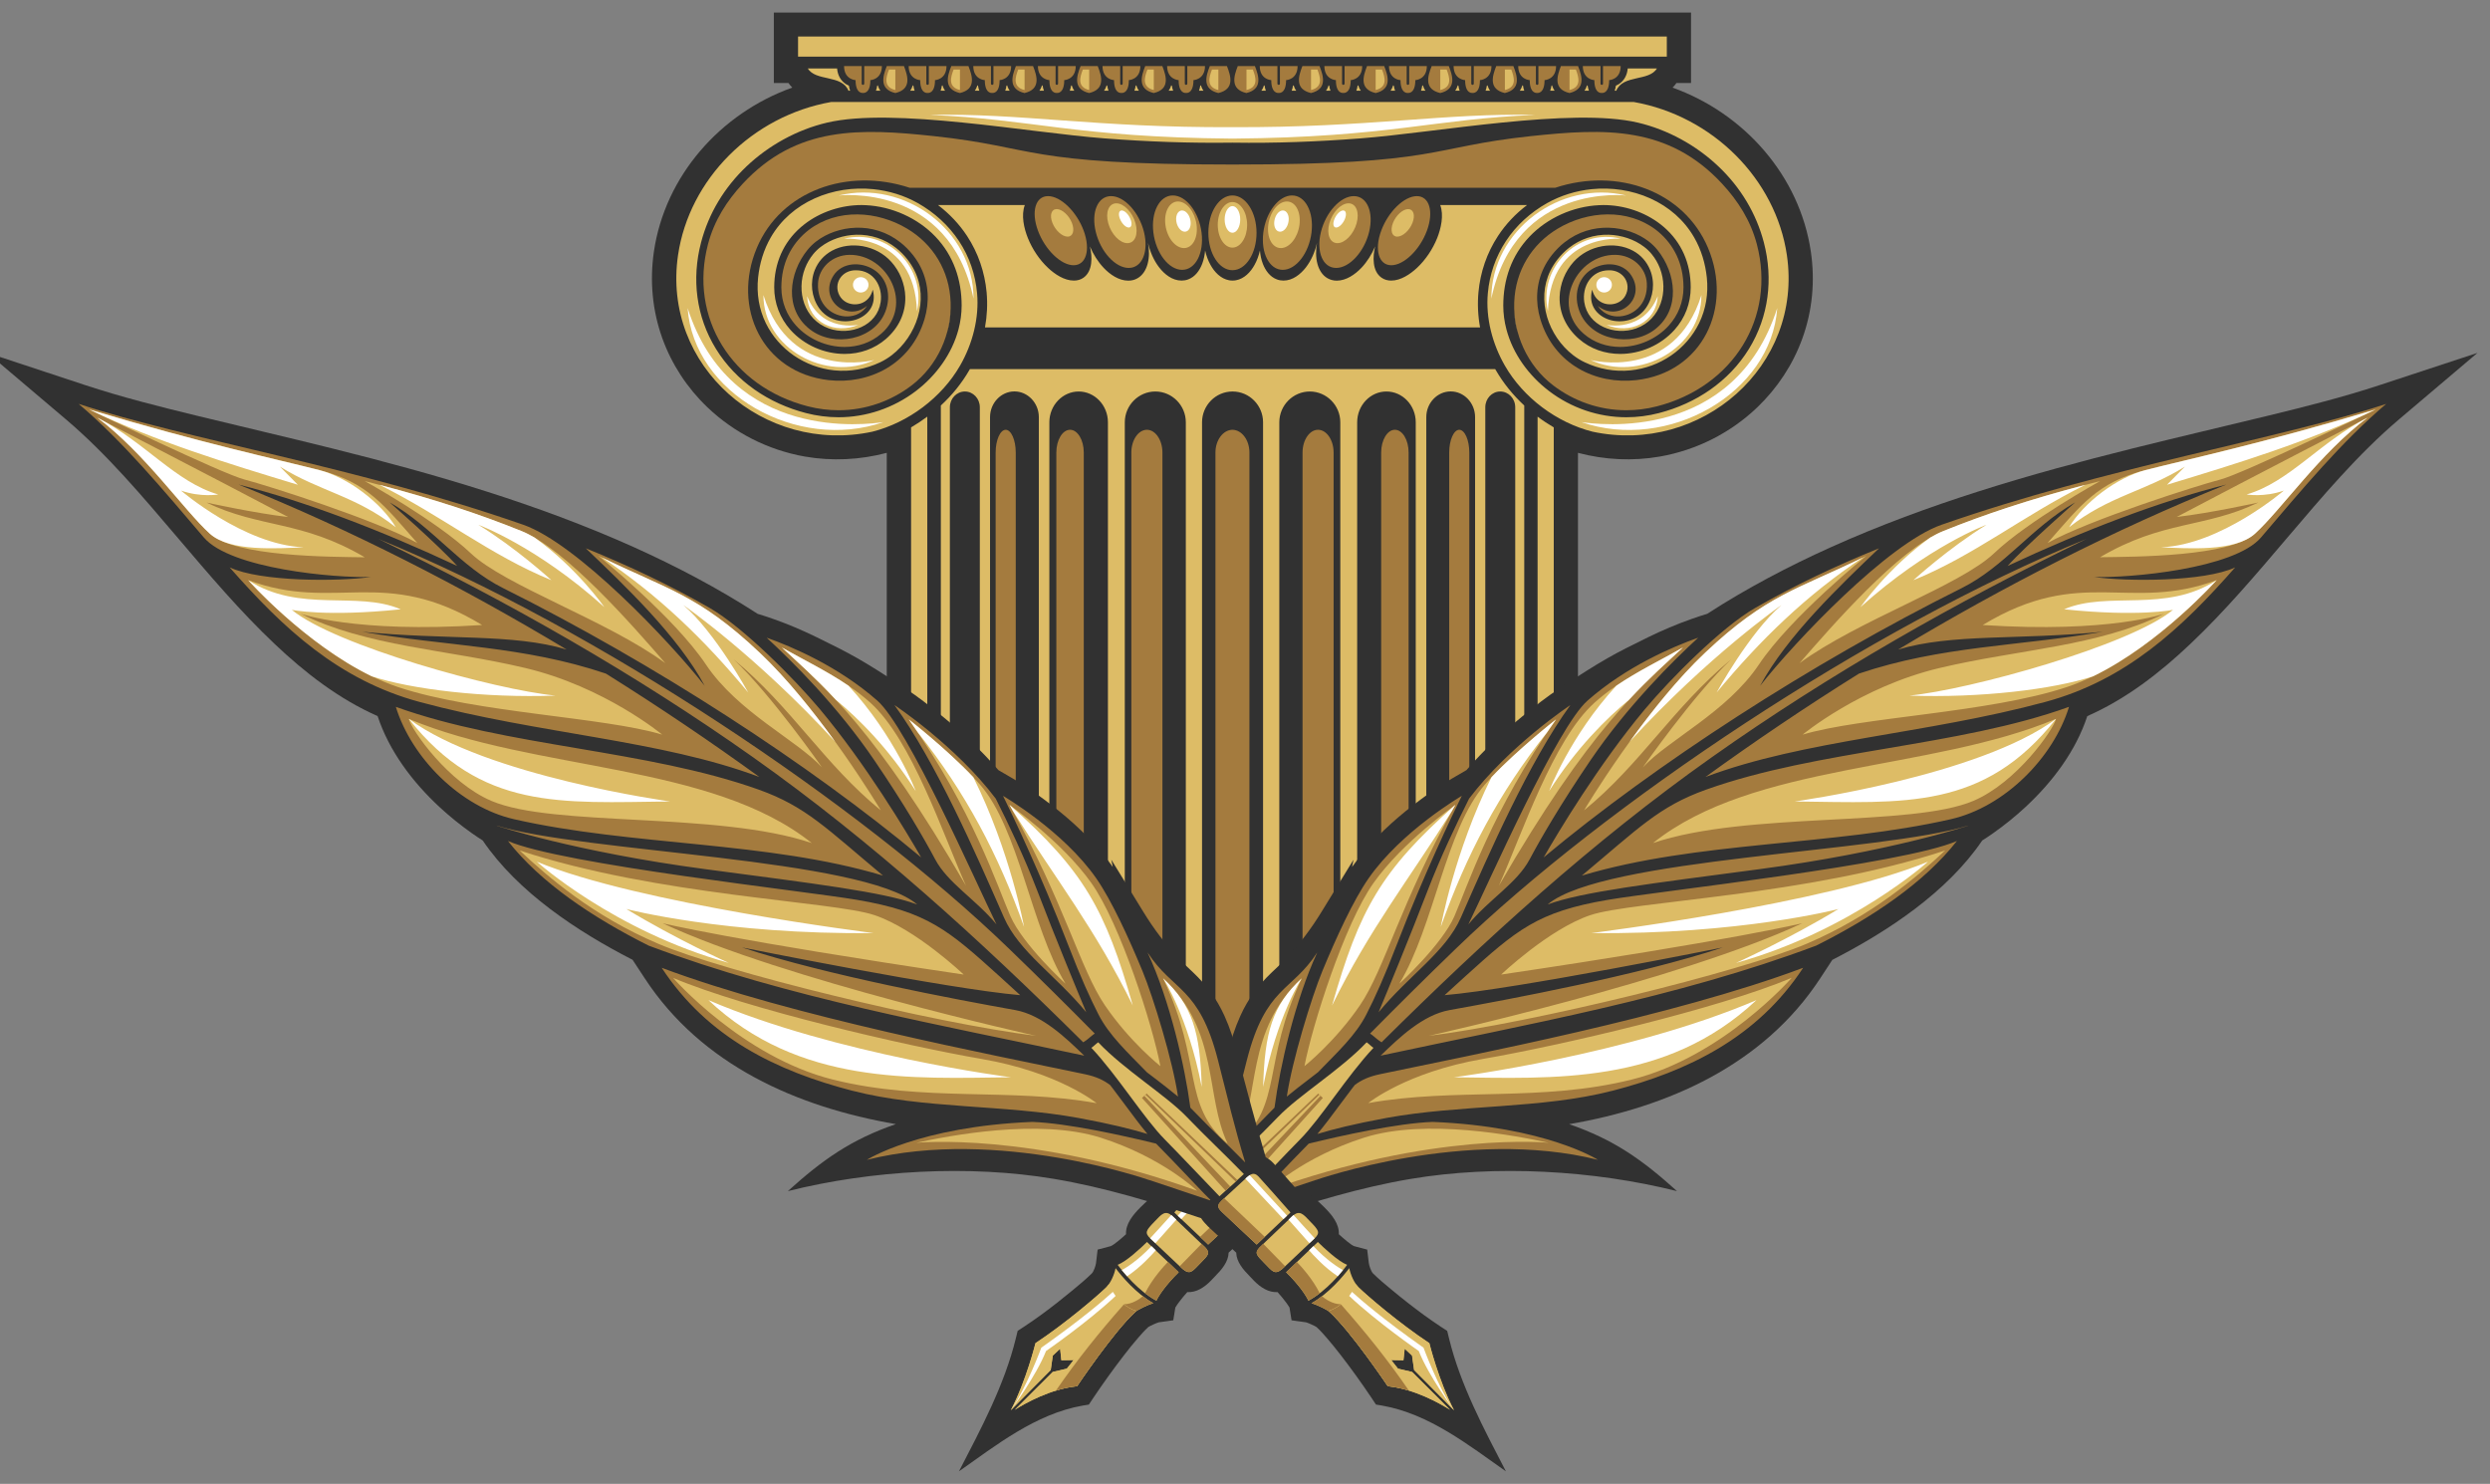 <svg width="99" height="59" viewBox="0 0 99 59" fill="none" xmlns="http://www.w3.org/2000/svg">
<rect x="0" y="0" width="99" height="59" fill="#808080" stroke="none"/>
<g clip-path="url(#clip0_2025_2018)">
<path fill-rule="evenodd" clip-rule="evenodd" d="M31.502 3.484C31.445 3.426 31.393 3.365 31.346 3.299H30.767V0.5H67.234V3.299H66.655C66.608 3.365 66.556 3.428 66.499 3.484C69.355 4.506 71.555 6.997 71.998 10.008C72.169 11.169 72.062 12.344 71.662 13.452C71.288 14.49 70.669 15.427 69.87 16.194C68.808 17.211 67.457 17.895 65.999 18.152C64.915 18.342 63.798 18.286 62.739 18.005V39.766C58.584 42.681 53.708 44.923 48.998 46.785C44.291 44.925 39.415 42.681 35.257 39.766V18.005C34.197 18.286 33.081 18.342 31.997 18.152C30.542 17.895 29.188 17.208 28.126 16.194C27.324 15.427 26.708 14.49 26.334 13.452C25.936 12.344 25.829 11.169 25.998 10.008C26.438 6.997 28.639 4.506 31.497 3.484H31.502Z" fill="#313131"/>
<path fill-rule="evenodd" clip-rule="evenodd" d="M49 1.453H66.271V2.252H31.73V1.453H49ZM49 15.566C48.334 15.568 47.792 16.118 47.792 16.79V46.301C47.577 46.213 47.362 46.125 47.147 46.035V16.79C47.147 16.116 46.6 15.566 45.934 15.566C45.268 15.566 44.721 16.116 44.721 16.79V44.991C44.498 44.891 44.273 44.788 44.05 44.688V16.79C44.05 16.116 43.526 15.566 42.887 15.566C42.248 15.566 41.721 16.116 41.721 16.79V43.571C41.58 43.5 41.442 43.429 41.303 43.358V16.585C41.303 16.023 40.865 15.563 40.333 15.563C39.801 15.563 39.363 16.023 39.363 16.585V42.32C39.227 42.244 39.09 42.168 38.957 42.09V16.192C38.957 15.847 38.69 15.566 38.363 15.566C38.036 15.566 37.766 15.847 37.766 16.192V41.393C37.648 41.32 37.526 41.247 37.407 41.173V16.123C37.85 15.715 38.236 15.243 38.541 14.713C38.548 14.701 38.556 14.688 38.563 14.676H59.447C59.455 14.688 59.462 14.701 59.47 14.713C59.776 15.243 60.16 15.713 60.603 16.123V41.176C60.484 41.249 60.365 41.322 60.244 41.396V16.192C60.244 15.847 59.977 15.566 59.648 15.566C59.319 15.566 59.054 15.847 59.054 16.192V42.092C58.918 42.168 58.784 42.246 58.648 42.322V16.585C58.648 16.023 58.21 15.563 57.678 15.563C57.145 15.563 56.708 16.023 56.708 16.585V43.356C56.569 43.427 56.428 43.498 56.289 43.569V16.79C56.289 16.116 55.764 15.566 55.123 15.566C54.482 15.566 53.96 16.116 53.96 16.79V44.688C53.737 44.791 53.512 44.891 53.289 44.991V16.79C53.289 16.116 52.742 15.566 52.077 15.566C51.411 15.566 50.864 16.116 50.864 16.79V46.037C50.649 46.128 50.433 46.216 50.218 46.304V16.79C50.218 16.118 49.676 15.568 49.01 15.566H49ZM32.116 2.719C32.43 3.247 33.475 2.956 33.737 3.611L33.752 3.607H33.801C33.777 3.543 33.762 3.475 33.752 3.406C33.712 3.389 33.673 3.369 33.638 3.347C33.413 3.203 33.304 2.976 33.282 2.722H32.118L32.116 2.719ZM33.051 4.054C29.903 4.609 27.401 7.124 26.958 10.145C26.309 14.569 30.383 18.086 34.685 17.164C36.115 16.803 37.44 15.808 38.17 14.539C38.665 13.681 38.937 12.645 38.848 11.655C38.781 10.915 38.541 10.208 38.13 9.587C37.714 8.957 37.15 8.448 36.489 8.074C35.947 7.769 35.343 7.586 34.724 7.522C33.932 7.441 33.116 7.561 32.388 7.889C31.655 8.219 31.047 8.744 30.646 9.438C30.361 9.932 30.2 10.477 30.141 11.039C30.076 11.665 30.173 12.286 30.45 12.853C30.703 13.368 31.089 13.809 31.564 14.136C32.039 14.461 32.591 14.666 33.168 14.725C33.799 14.789 34.423 14.676 34.994 14.405C35.158 14.327 35.314 14.231 35.457 14.121C35.947 13.742 36.316 13.195 36.492 12.606C36.675 11.992 36.648 11.345 36.363 10.765C36.284 10.604 36.187 10.453 36.076 10.311C35.945 10.145 35.796 9.993 35.63 9.861C35.18 9.502 34.623 9.319 34.044 9.333C33.544 9.348 33.027 9.512 32.631 9.817C32.522 9.9 32.42 9.998 32.334 10.103C32.195 10.274 32.084 10.465 32.005 10.67C31.655 11.575 31.967 12.706 32.952 13.058C33.806 13.361 34.876 12.955 35.014 12.012C35.106 11.399 34.744 10.746 34.034 10.746C33.47 10.734 33.121 11.274 33.378 11.751C33.438 11.861 33.524 11.946 33.626 12.005C33.997 12.217 34.566 12.088 34.7 11.516C35.034 12.74 33.247 13.249 32.554 12.232C32.408 12.017 32.321 11.768 32.292 11.511C32.264 11.249 32.297 10.981 32.395 10.736C32.529 10.406 32.759 10.145 33.074 9.971C33.445 9.768 33.89 9.717 34.304 9.79C34.737 9.868 35.143 10.081 35.437 10.411C35.606 10.599 35.742 10.819 35.836 11.051C35.932 11.291 35.987 11.545 35.994 11.802C36.011 12.459 35.722 13.041 35.227 13.474C34.769 13.872 34.19 14.072 33.584 14.072C33.18 14.072 32.777 13.984 32.41 13.823C32.039 13.659 31.7 13.42 31.43 13.119C31.005 12.643 30.782 12.054 30.782 11.421C30.782 11.359 30.782 11.298 30.787 11.237C30.834 10.308 31.237 9.497 31.98 8.92C32.616 8.424 33.445 8.153 34.254 8.153C34.311 8.153 34.368 8.153 34.425 8.158C35.455 8.209 36.482 8.666 37.19 9.407C37.91 10.162 38.234 11.12 38.234 12.149C38.234 12.467 38.19 12.784 38.11 13.092C37.85 14.072 37.217 14.938 36.41 15.551C35.529 16.218 34.452 16.59 33.341 16.59C32.903 16.59 32.47 16.534 32.047 16.424C30.567 16.042 29.267 15.17 28.465 13.87C27.676 12.589 27.493 11.086 27.874 9.639C28.178 8.478 28.804 7.449 29.678 6.618C30.562 5.779 31.69 5.156 32.886 4.875C35.517 4.257 40.882 5.271 43.922 5.503C45.612 5.633 47.305 5.696 49 5.672H49.003C50.698 5.699 52.391 5.633 54.081 5.503C57.121 5.271 62.487 4.257 65.118 4.875C66.313 5.156 67.442 5.779 68.325 6.618C69.199 7.446 69.825 8.478 70.129 9.639C70.508 11.086 70.325 12.586 69.538 13.87C68.736 15.17 67.437 16.042 65.957 16.424C65.533 16.534 65.1 16.59 64.662 16.59C63.551 16.59 62.474 16.221 61.593 15.551C60.786 14.938 60.15 14.072 59.893 13.092C59.811 12.784 59.769 12.467 59.769 12.149C59.769 11.12 60.093 10.162 60.813 9.407C61.521 8.664 62.548 8.206 63.578 8.158C63.635 8.155 63.692 8.153 63.749 8.153C64.558 8.153 65.387 8.424 66.023 8.92C66.763 9.497 67.169 10.308 67.216 11.237C67.219 11.298 67.221 11.359 67.221 11.421C67.221 12.056 66.999 12.645 66.573 13.119C66.303 13.42 65.966 13.659 65.593 13.823C65.224 13.984 64.82 14.072 64.42 14.072C63.813 14.072 63.234 13.874 62.776 13.474C62.281 13.043 61.992 12.459 62.009 11.802C62.016 11.545 62.071 11.289 62.167 11.051C62.261 10.817 62.398 10.599 62.566 10.411C62.858 10.084 63.264 9.868 63.699 9.79C64.115 9.717 64.558 9.768 64.929 9.971C65.244 10.142 65.474 10.406 65.608 10.736C65.707 10.981 65.741 11.249 65.712 11.511C65.684 11.768 65.595 12.019 65.449 12.232C64.756 13.249 62.967 12.74 63.303 11.516C63.437 12.088 64.006 12.217 64.377 12.005C64.479 11.946 64.568 11.861 64.625 11.751C64.88 11.271 64.533 10.734 63.969 10.746C63.259 10.746 62.897 11.399 62.989 12.012C63.13 12.955 64.197 13.361 65.051 13.058C66.036 12.709 66.345 11.575 65.999 10.67C65.919 10.465 65.811 10.274 65.669 10.103C65.583 9.996 65.481 9.9 65.372 9.817C64.976 9.512 64.459 9.348 63.959 9.333C63.38 9.319 62.826 9.502 62.373 9.861C62.207 9.993 62.058 10.145 61.927 10.311C61.816 10.453 61.719 10.604 61.64 10.765C61.358 11.345 61.331 11.992 61.511 12.606C61.687 13.195 62.053 13.742 62.546 14.121C62.69 14.231 62.843 14.329 63.009 14.405C63.578 14.676 64.204 14.789 64.835 14.725C65.41 14.666 65.964 14.461 66.439 14.136C66.914 13.811 67.3 13.368 67.553 12.853C67.83 12.286 67.927 11.665 67.862 11.039C67.803 10.477 67.642 9.932 67.357 9.438C66.956 8.744 66.348 8.219 65.615 7.889C64.89 7.561 64.071 7.441 63.279 7.522C62.66 7.586 62.056 7.771 61.514 8.074C60.853 8.446 60.286 8.957 59.873 9.587C59.462 10.211 59.222 10.917 59.155 11.655C59.064 12.645 59.338 13.681 59.833 14.539C60.563 15.808 61.888 16.803 63.318 17.164C67.62 18.086 71.694 14.569 71.045 10.145C70.602 7.126 68.1 4.611 64.952 4.054H33.051ZM36.224 16.993C36.447 16.861 36.662 16.72 36.868 16.566V40.839C36.653 40.702 36.437 40.562 36.224 40.42V16.993ZM61.776 40.423C61.563 40.565 61.348 40.704 61.133 40.841V16.566C61.338 16.72 61.553 16.861 61.776 16.993V40.423ZM49 11.156C49.047 11.156 49.092 11.152 49.139 11.144C49.473 11.083 49.723 10.817 49.879 10.533C49.978 10.357 50.047 10.162 50.094 9.961C50.109 10.14 50.144 10.318 50.208 10.484C50.31 10.751 50.49 11.008 50.77 11.11C50.854 11.142 50.941 11.156 51.03 11.156C51.394 11.156 51.703 10.91 51.916 10.638C52.136 10.355 52.285 10.008 52.364 9.653C52.314 9.93 52.307 10.233 52.384 10.506C52.448 10.731 52.572 10.944 52.782 11.064C52.894 11.127 53.02 11.159 53.148 11.159C53.525 11.159 53.876 10.912 54.126 10.651C54.356 10.409 54.542 10.11 54.673 9.798C54.577 10.208 54.554 10.78 54.93 11.042C55.044 11.122 55.175 11.156 55.314 11.156C55.693 11.156 56.071 10.9 56.336 10.653C56.683 10.328 56.965 9.903 57.141 9.465C57.289 9.094 57.415 8.556 57.262 8.153H60.715C60.262 8.495 59.87 8.908 59.559 9.382C59.116 10.057 58.856 10.822 58.782 11.621C58.739 12.085 58.762 12.559 58.846 13.019H39.162C39.246 12.559 39.269 12.085 39.227 11.621C39.152 10.819 38.892 10.057 38.449 9.382C38.138 8.908 37.744 8.495 37.294 8.153H40.746C40.59 8.556 40.717 9.094 40.867 9.465C41.043 9.903 41.325 10.328 41.672 10.653C41.937 10.902 42.315 11.156 42.694 11.156C42.833 11.156 42.966 11.122 43.078 11.042C43.451 10.778 43.432 10.206 43.335 9.798C43.466 10.11 43.652 10.406 43.882 10.651C44.13 10.912 44.481 11.159 44.86 11.159C44.988 11.159 45.115 11.13 45.226 11.064C45.436 10.944 45.56 10.731 45.624 10.506C45.701 10.233 45.694 9.932 45.644 9.653C45.723 10.005 45.872 10.355 46.092 10.638C46.303 10.91 46.614 11.156 46.978 11.156C47.067 11.156 47.154 11.142 47.238 11.11C47.518 11.008 47.699 10.751 47.8 10.484C47.862 10.318 47.899 10.142 47.914 9.961C47.961 10.162 48.03 10.357 48.129 10.533C48.285 10.817 48.535 11.083 48.869 11.144C48.914 11.152 48.961 11.156 49.008 11.156H49ZM37.65 13.224C37.724 12.955 37.771 12.679 37.789 12.401C37.779 12.682 37.732 12.958 37.65 13.224ZM47.671 3.607C47.696 3.543 47.711 3.475 47.721 3.406C47.731 3.401 47.74 3.399 47.748 3.394C47.753 3.413 47.76 3.433 47.768 3.453C47.788 3.509 47.815 3.56 47.849 3.607H47.671ZM46.463 3.607C46.498 3.56 46.525 3.509 46.545 3.453C46.553 3.433 46.557 3.413 46.565 3.394C46.575 3.399 46.582 3.401 46.592 3.406C46.602 3.475 46.619 3.543 46.644 3.607H46.466H46.463ZM45.102 3.607C45.127 3.543 45.142 3.475 45.154 3.406C45.164 3.401 45.174 3.399 45.181 3.394C45.186 3.413 45.194 3.433 45.201 3.453C45.221 3.509 45.248 3.56 45.283 3.607H45.105H45.102ZM43.894 3.607C43.929 3.56 43.956 3.509 43.976 3.453C43.983 3.433 43.988 3.413 43.996 3.394C44.006 3.399 44.013 3.401 44.023 3.406C44.033 3.475 44.05 3.543 44.073 3.607H43.894ZM42.533 3.607C42.558 3.543 42.573 3.475 42.585 3.406C42.595 3.401 42.605 3.399 42.612 3.394C42.617 3.413 42.625 3.433 42.632 3.453C42.652 3.509 42.679 3.56 42.714 3.607H42.536H42.533ZM41.325 3.607C41.36 3.56 41.387 3.509 41.407 3.453C41.414 3.433 41.419 3.413 41.427 3.394C41.437 3.399 41.444 3.401 41.454 3.406C41.464 3.475 41.481 3.543 41.506 3.607H41.328H41.325ZM40.016 3.406C40.016 3.406 40.036 3.399 40.043 3.394C40.048 3.413 40.056 3.433 40.063 3.453C40.083 3.509 40.11 3.56 40.145 3.607H39.967C39.991 3.543 40.006 3.475 40.016 3.406ZM38.756 3.607C38.791 3.56 38.818 3.509 38.838 3.453C38.845 3.433 38.85 3.413 38.858 3.394C38.868 3.399 38.875 3.401 38.885 3.406C38.895 3.475 38.912 3.543 38.937 3.607H38.759H38.756ZM37.447 3.406C37.447 3.406 37.467 3.399 37.474 3.394C37.479 3.413 37.487 3.433 37.494 3.453C37.514 3.509 37.541 3.56 37.576 3.607H37.398C37.422 3.543 37.437 3.475 37.447 3.406ZM36.316 3.406C36.326 3.475 36.343 3.543 36.365 3.607H36.187C36.222 3.56 36.249 3.509 36.269 3.453C36.276 3.433 36.281 3.413 36.289 3.394C36.299 3.399 36.306 3.401 36.316 3.406ZM34.826 3.607C34.851 3.543 34.866 3.475 34.876 3.406C34.885 3.401 34.895 3.399 34.903 3.394C34.908 3.413 34.915 3.433 34.922 3.453C34.942 3.509 34.969 3.56 35.004 3.607H34.826ZM65.88 2.719C65.566 3.247 64.521 2.956 64.259 3.611L64.246 3.607H64.197C64.222 3.543 64.236 3.475 64.246 3.406C64.286 3.389 64.326 3.369 64.36 3.347C64.585 3.203 64.694 2.976 64.717 2.722H65.88V2.719ZM60.348 13.224C60.264 12.96 60.219 12.682 60.21 12.401C60.227 12.677 60.274 12.953 60.348 13.224ZM50.329 3.607C50.305 3.543 50.29 3.475 50.28 3.406C50.27 3.401 50.26 3.399 50.253 3.394C50.248 3.413 50.24 3.433 50.233 3.453C50.213 3.509 50.186 3.56 50.151 3.607H50.329ZM51.537 3.607C51.502 3.56 51.475 3.509 51.456 3.453C51.448 3.433 51.443 3.413 51.436 3.394C51.426 3.399 51.418 3.401 51.408 3.406C51.399 3.475 51.381 3.543 51.356 3.607H51.535H51.537ZM52.898 3.607C52.874 3.543 52.859 3.475 52.849 3.406C52.839 3.401 52.829 3.399 52.822 3.394C52.817 3.413 52.809 3.433 52.802 3.453C52.782 3.509 52.755 3.56 52.72 3.607H52.898ZM54.106 3.607C54.072 3.56 54.044 3.509 54.025 3.453C54.017 3.433 54.012 3.413 54.005 3.394C53.995 3.399 53.987 3.401 53.977 3.406C53.968 3.475 53.95 3.543 53.926 3.607H54.104H54.106ZM55.468 3.607C55.443 3.543 55.428 3.475 55.416 3.406C55.406 3.401 55.396 3.399 55.388 3.394C55.383 3.413 55.376 3.433 55.368 3.453C55.349 3.509 55.322 3.56 55.287 3.607H55.465H55.468ZM56.675 3.607C56.641 3.56 56.613 3.509 56.594 3.453C56.586 3.433 56.581 3.413 56.574 3.394C56.564 3.399 56.554 3.401 56.547 3.406C56.537 3.475 56.519 3.543 56.497 3.607H56.675ZM57.985 3.406C57.985 3.406 57.965 3.399 57.957 3.394C57.952 3.413 57.945 3.433 57.938 3.453C57.918 3.509 57.891 3.56 57.856 3.607H58.034C58.009 3.543 57.995 3.475 57.985 3.406ZM59.244 3.607C59.21 3.56 59.182 3.509 59.163 3.453C59.155 3.433 59.15 3.413 59.143 3.394C59.133 3.399 59.126 3.401 59.116 3.406C59.106 3.475 59.088 3.543 59.064 3.607H59.242H59.244ZM60.554 3.406C60.554 3.406 60.534 3.399 60.526 3.394C60.521 3.413 60.514 3.433 60.507 3.453C60.487 3.509 60.46 3.56 60.425 3.607H60.603C60.578 3.543 60.563 3.475 60.554 3.406ZM61.685 3.406C61.675 3.475 61.657 3.543 61.633 3.607H61.811C61.776 3.56 61.749 3.509 61.729 3.453C61.722 3.433 61.717 3.413 61.709 3.394C61.7 3.399 61.692 3.401 61.682 3.406H61.685ZM63.175 3.607C63.15 3.543 63.135 3.475 63.123 3.406C63.113 3.401 63.103 3.399 63.095 3.394C63.09 3.413 63.083 3.433 63.076 3.453C63.056 3.509 63.029 3.56 62.994 3.607H63.172H63.175Z" fill="#DDBC66"/>
<path fill-rule="evenodd" clip-rule="evenodd" d="M49.001 5.511C55.27 5.459 56.988 4.726 61.042 4.57C57.468 4.484 54.404 5.08 49.001 5.056C43.598 5.083 40.534 4.486 36.96 4.57C41.017 4.726 42.732 5.459 49.001 5.511Z" fill="white"/>
<path fill-rule="evenodd" clip-rule="evenodd" d="M62.402 3.699C61.749 3.545 61.902 3.032 62.061 2.626H62.741C62.902 3.032 63.053 3.545 62.4 3.699H62.402ZM35.598 3.699C36.251 3.545 36.098 3.032 35.94 2.626H35.259C35.098 3.032 34.947 3.545 35.598 3.699ZM48.441 3.699C49.094 3.545 48.941 3.032 48.782 2.626H48.102C47.941 3.032 47.79 3.545 48.443 3.699H48.441ZM47.156 3.695C47.156 3.695 46.862 3.746 46.862 3.186C46.862 3.186 46.404 3.167 46.404 2.626H47.107V3.328C47.107 3.355 47.129 3.374 47.156 3.374C47.184 3.374 47.206 3.352 47.206 3.328V2.626H47.909C47.909 3.167 47.451 3.186 47.451 3.186C47.451 3.746 47.156 3.695 47.156 3.695ZM45.872 3.699C46.525 3.545 46.372 3.032 46.213 2.626H45.533C45.372 3.032 45.221 3.545 45.872 3.699ZM44.587 3.695C44.587 3.695 44.293 3.746 44.293 3.186C44.293 3.186 43.835 3.167 43.835 2.626H44.538V3.328C44.538 3.355 44.56 3.374 44.587 3.374C44.614 3.374 44.637 3.352 44.637 3.328V2.626H45.34C45.34 3.167 44.882 3.186 44.882 3.186C44.882 3.746 44.587 3.695 44.587 3.695ZM43.303 3.699C43.956 3.545 43.803 3.032 43.644 2.626H42.964C42.803 3.032 42.652 3.545 43.303 3.699ZM42.018 3.695C42.018 3.695 41.724 3.746 41.724 3.186C41.724 3.186 41.266 3.167 41.266 2.626H41.969V3.328C41.969 3.355 41.991 3.374 42.018 3.374C42.045 3.374 42.068 3.352 42.068 3.328V2.626H42.77C42.77 3.167 42.313 3.186 42.313 3.186C42.313 3.746 42.018 3.695 42.018 3.695ZM40.734 3.699C41.387 3.545 41.234 3.032 41.073 2.626H40.392C40.231 3.032 40.08 3.545 40.734 3.699ZM39.449 3.695C39.449 3.695 39.155 3.746 39.155 3.186C39.155 3.186 38.697 3.167 38.697 2.626H39.4V3.328C39.4 3.355 39.422 3.374 39.449 3.374C39.476 3.374 39.499 3.352 39.499 3.328V2.626H40.202C40.202 3.167 39.744 3.186 39.744 3.186C39.744 3.746 39.449 3.695 39.449 3.695ZM38.165 3.699C38.818 3.545 38.664 3.032 38.504 2.626H37.823C37.662 3.032 37.511 3.545 38.165 3.699ZM36.88 3.695C36.88 3.695 36.586 3.746 36.586 3.186C36.586 3.186 36.128 3.167 36.128 2.626H36.831V3.328C36.831 3.355 36.853 3.374 36.88 3.374C36.907 3.374 36.929 3.352 36.929 3.328V2.626H37.632C37.632 3.167 37.175 3.186 37.175 3.186C37.175 3.746 36.88 3.695 36.88 3.695ZM34.311 3.695C34.311 3.695 34.017 3.746 34.017 3.186C34.017 3.186 33.559 3.167 33.559 2.626H34.261V3.328C34.261 3.355 34.284 3.374 34.311 3.374C34.338 3.374 34.361 3.352 34.361 3.328V2.626H35.063C35.063 3.167 34.605 3.186 34.605 3.186C34.605 3.746 34.311 3.695 34.311 3.695ZM49.554 3.699C48.901 3.545 49.055 3.032 49.213 2.626H49.894C50.054 3.032 50.205 3.545 49.552 3.699H49.554ZM50.839 3.695C50.839 3.695 51.134 3.746 51.134 3.186C51.134 3.186 51.591 3.167 51.591 2.626H50.889V3.328C50.889 3.355 50.866 3.374 50.839 3.374C50.812 3.374 50.789 3.352 50.789 3.328V2.626H50.087C50.087 3.167 50.544 3.186 50.544 3.186C50.544 3.746 50.839 3.695 50.839 3.695ZM52.124 3.699C51.47 3.545 51.624 3.032 51.782 2.626H52.463C52.623 3.032 52.775 3.545 52.121 3.699H52.124ZM53.408 3.695C53.408 3.695 53.703 3.746 53.703 3.186C53.703 3.186 54.16 3.167 54.16 2.626H53.458V3.328C53.458 3.355 53.435 3.374 53.408 3.374C53.381 3.374 53.359 3.352 53.359 3.328V2.626H52.656C52.656 3.167 53.114 3.186 53.114 3.186C53.114 3.746 53.408 3.695 53.408 3.695ZM54.693 3.699C54.039 3.545 54.193 3.032 54.353 2.626H55.034C55.195 3.032 55.346 3.545 54.695 3.699H54.693ZM55.977 3.695C55.977 3.695 56.272 3.746 56.272 3.186C56.272 3.186 56.73 3.167 56.73 2.626H56.027V3.328C56.027 3.355 56.004 3.374 55.977 3.374C55.95 3.374 55.928 3.352 55.928 3.328V2.626H55.225C55.225 3.167 55.683 3.186 55.683 3.186C55.683 3.746 55.977 3.695 55.977 3.695ZM57.262 3.699C56.608 3.545 56.762 3.032 56.923 2.626H57.603C57.764 3.032 57.915 3.545 57.262 3.699ZM58.546 3.695C58.546 3.695 58.841 3.746 58.841 3.186C58.841 3.186 59.299 3.167 59.299 2.626H58.596V3.328C58.596 3.355 58.573 3.374 58.546 3.374C58.519 3.374 58.497 3.352 58.497 3.328V2.626H57.794C57.794 3.167 58.252 3.186 58.252 3.186C58.252 3.746 58.546 3.695 58.546 3.695ZM59.831 3.699C59.177 3.545 59.331 3.032 59.489 2.626H60.17C60.331 3.032 60.482 3.545 59.828 3.699H59.831ZM61.115 3.695C61.115 3.695 61.41 3.746 61.41 3.186C61.41 3.186 61.868 3.167 61.868 2.626H61.165V3.328C61.165 3.355 61.142 3.374 61.115 3.374C61.088 3.374 61.066 3.352 61.066 3.328V2.626H60.363C60.363 3.167 60.821 3.186 60.821 3.186C60.821 3.746 61.115 3.695 61.115 3.695ZM63.684 3.695C63.684 3.695 63.979 3.746 63.979 3.186C63.979 3.186 64.437 3.167 64.437 2.626H63.734V3.328C63.734 3.355 63.712 3.374 63.684 3.374C63.657 3.374 63.635 3.352 63.635 3.328V2.626H62.932C62.932 3.167 63.39 3.186 63.39 3.186C63.39 3.746 63.684 3.695 63.684 3.695Z" fill="#A47B3E"/>
<path fill-rule="evenodd" clip-rule="evenodd" d="M49.559 2.763H49.812C49.931 3.071 50.045 3.462 49.559 3.58V2.763ZM48.441 2.763H48.188C48.069 3.071 47.956 3.462 48.441 3.58V2.763ZM35.598 2.763H35.346C35.227 3.071 35.113 3.462 35.598 3.58V2.763ZM38.167 2.763H37.915C37.796 3.071 37.682 3.462 38.167 3.58V2.763ZM40.736 2.763H40.484C40.365 3.071 40.251 3.462 40.736 3.58V2.763ZM43.305 2.763H43.053C42.934 3.071 42.82 3.462 43.305 3.58V2.763ZM45.874 2.763H45.622C45.503 3.071 45.389 3.462 45.874 3.58V2.763ZM62.402 2.763H62.655C62.773 3.071 62.887 3.462 62.402 3.58V2.763ZM59.833 2.763H60.086C60.204 3.071 60.318 3.462 59.833 3.58V2.763ZM57.264 2.763H57.517C57.635 3.071 57.749 3.462 57.264 3.58V2.763ZM54.695 2.763H54.947C55.066 3.071 55.18 3.462 54.695 3.58V2.763ZM52.126 2.763H52.379C52.497 3.071 52.611 3.462 52.126 3.58V2.763Z" fill="#DDBC66"/>
<path fill-rule="evenodd" clip-rule="evenodd" d="M49.001 7.771C49.528 7.771 49.959 8.436 49.959 9.257C49.959 10.079 49.531 10.743 49.001 10.743C48.471 10.743 48.043 10.079 48.043 9.257C48.043 8.436 48.471 7.771 49.001 7.771ZM41.67 7.798C41.167 7.798 40.989 8.414 41.269 9.172C41.549 9.93 42.185 10.546 42.685 10.546C43.185 10.546 43.365 9.93 43.086 9.172C42.806 8.412 42.17 7.798 41.67 7.798ZM44.175 7.798C43.647 7.798 43.375 8.436 43.568 9.226C43.761 10.013 44.348 10.653 44.877 10.653C45.407 10.653 45.677 10.015 45.484 9.226C45.291 8.439 44.704 7.798 44.175 7.798ZM46.63 7.771C46.103 7.771 45.756 8.434 45.858 9.25C45.959 10.066 46.471 10.729 47.001 10.729C47.531 10.729 47.875 10.066 47.773 9.25C47.672 8.434 47.159 7.771 46.63 7.771ZM56.332 7.798C56.834 7.798 57.012 8.414 56.733 9.172C56.453 9.932 55.817 10.546 55.317 10.546C54.817 10.546 54.636 9.93 54.916 9.172C55.196 8.412 55.832 7.798 56.332 7.798ZM53.827 7.798C54.354 7.798 54.627 8.436 54.434 9.226C54.24 10.013 53.654 10.653 53.124 10.653C52.594 10.653 52.325 10.015 52.518 9.226C52.711 8.439 53.297 7.798 53.827 7.798ZM51.372 7.771C51.899 7.771 52.246 8.434 52.144 9.25C52.043 10.066 51.53 10.729 51.001 10.729C50.471 10.729 50.127 10.066 50.228 9.25C50.33 8.434 50.842 7.771 51.372 7.771Z" fill="#A47B3E"/>
<path fill-rule="evenodd" clip-rule="evenodd" d="M55.988 8.314C56.2 8.314 56.277 8.558 56.158 8.861C56.04 9.165 55.767 9.409 55.554 9.409C55.342 9.409 55.265 9.165 55.384 8.861C55.503 8.558 55.775 8.314 55.988 8.314ZM49.001 8.033C49.322 8.033 49.585 8.439 49.585 8.94C49.585 9.441 49.322 9.846 49.001 9.846C48.679 9.846 48.417 9.441 48.417 8.94C48.417 8.439 48.679 8.033 49.001 8.033ZM46.835 8.011C46.494 8.011 46.271 8.424 46.335 8.937C46.4 9.451 46.731 9.864 47.075 9.864C47.419 9.864 47.639 9.451 47.575 8.937C47.508 8.426 47.179 8.011 46.835 8.011ZM44.385 8.084C44.085 8.084 43.942 8.439 44.063 8.876C44.184 9.314 44.526 9.668 44.825 9.668C45.125 9.668 45.268 9.314 45.147 8.876C45.026 8.439 44.684 8.084 44.385 8.084ZM42.014 8.314C41.801 8.314 41.724 8.558 41.843 8.861C41.962 9.165 42.234 9.409 42.447 9.409C42.66 9.409 42.736 9.165 42.618 8.861C42.499 8.558 42.227 8.314 42.014 8.314ZM51.166 8.011C51.508 8.011 51.731 8.424 51.666 8.937C51.599 9.448 51.27 9.864 50.926 9.864C50.582 9.864 50.362 9.451 50.426 8.937C50.491 8.424 50.822 8.011 51.166 8.011ZM53.617 8.084C53.916 8.084 54.06 8.439 53.938 8.876C53.817 9.314 53.475 9.668 53.176 9.668C52.877 9.668 52.733 9.314 52.854 8.876C52.976 8.439 53.317 8.084 53.617 8.084Z" fill="#DDBC66"/>
<path fill-rule="evenodd" clip-rule="evenodd" d="M61.833 7.466C64.313 6.647 66.954 7.595 67.909 9.856C68.909 12.225 67.689 14.816 65.053 15.114C63.474 15.292 61.786 14.512 61.241 12.684C61.046 12.027 61.063 11.303 61.385 10.643C61.469 10.47 61.575 10.301 61.704 10.137C61.858 9.944 62.021 9.78 62.194 9.644C62.739 9.211 63.367 9.037 63.966 9.055C64.563 9.072 65.13 9.275 65.548 9.597C65.679 9.697 65.793 9.81 65.892 9.93C66.644 10.854 66.83 12.3 65.795 13.1C64.857 13.823 63.239 13.525 62.801 12.388C62.553 11.748 62.731 11.061 63.261 10.722C63.768 10.396 64.521 10.421 64.862 10.956C65.461 11.887 64.34 12.833 63.526 12.159C63.887 12.718 64.677 12.694 65.125 12.256C65.37 12.019 65.501 11.667 65.476 11.257C65.442 10.648 64.917 10.145 64.231 10.133C62.702 10.108 61.657 12.129 62.962 13.266C63.377 13.628 63.895 13.794 64.417 13.794C64.778 13.794 65.142 13.716 65.476 13.569C65.81 13.422 66.115 13.207 66.357 12.936C66.709 12.542 66.934 12.027 66.934 11.423C66.934 11.362 66.934 11.306 66.929 11.252C66.882 10.316 66.446 9.612 65.845 9.143C64.704 8.275 63.122 8.378 61.934 9.091C60.905 9.707 60.249 10.756 60.204 12.022C60.16 13.258 60.714 14.534 61.764 15.331C62.556 15.932 63.56 16.311 64.659 16.311C65.058 16.311 65.469 16.262 65.882 16.155C67.394 15.766 68.582 14.882 69.293 13.728C69.998 12.582 70.233 11.171 69.852 9.715C69.6 8.756 69.092 7.979 68.476 7.312C66.328 4.99 63.796 5.1 60.86 5.413C56.739 5.853 57.353 6.542 49 6.542C40.647 6.542 41.261 5.853 37.14 5.413C34.205 5.1 31.67 4.992 29.524 7.312C28.908 7.979 28.398 8.756 28.148 9.715C27.767 11.171 28.002 12.582 28.707 13.728C29.418 14.882 30.603 15.766 32.118 16.155C32.534 16.262 32.942 16.311 33.341 16.311C34.437 16.311 35.444 15.932 36.236 15.331C37.286 14.534 37.84 13.261 37.796 12.022C37.751 10.756 37.095 9.707 36.066 9.091C34.878 8.38 33.296 8.275 32.155 9.143C31.554 9.612 31.118 10.313 31.071 11.252C31.069 11.303 31.066 11.362 31.066 11.423C31.066 12.027 31.291 12.542 31.643 12.936C31.885 13.207 32.19 13.422 32.524 13.569C32.858 13.716 33.222 13.794 33.583 13.794C34.105 13.794 34.623 13.628 35.039 13.266C36.343 12.129 35.298 10.108 33.769 10.133C33.083 10.145 32.559 10.648 32.524 11.257C32.499 11.667 32.633 12.017 32.875 12.256C33.323 12.694 34.113 12.718 34.474 12.159C33.66 12.833 32.541 11.887 33.138 10.956C33.482 10.421 34.234 10.396 34.742 10.722C35.274 11.061 35.449 11.746 35.202 12.388C34.764 13.525 33.145 13.823 32.207 13.1C31.17 12.3 31.356 10.854 32.111 9.93C32.21 9.81 32.324 9.697 32.455 9.597C32.873 9.275 33.44 9.072 34.036 9.055C34.633 9.037 35.261 9.211 35.806 9.644C35.979 9.78 36.145 9.947 36.296 10.137C36.425 10.301 36.531 10.47 36.615 10.643C36.937 11.306 36.954 12.027 36.759 12.684C36.214 14.512 34.526 15.292 32.947 15.114C30.311 14.816 29.091 12.225 30.091 9.856C31.044 7.595 33.687 6.647 36.167 7.466H61.83H61.833Z" fill="#A47B3E"/>
<path fill-rule="evenodd" clip-rule="evenodd" d="M59.294 11.873C59.294 9.15 62.056 7.136 64.657 7.774C64.657 7.774 60.262 7.246 59.294 11.873ZM70.662 12.249C70.421 15.649 66.311 17.968 62.875 16.783C63.501 16.873 68.939 17.612 70.662 12.249ZM67.647 11.733C66.566 15.187 63.239 14.314 63.239 14.314C65.17 15.216 67.65 13.845 67.647 11.733ZM65.91 11.775C65.335 13.227 63.87 12.916 63.87 12.916C64.796 13.31 65.855 12.828 65.91 11.775ZM63.779 11.02C63.608 11.02 63.469 11.157 63.469 11.325C63.469 11.494 63.608 11.631 63.779 11.631C63.949 11.631 64.088 11.494 64.088 11.325C64.088 11.157 63.949 11.02 63.779 11.02ZM61.544 12.371C61.645 9.231 64.481 9.502 64.442 9.492C62.702 9.055 61.155 10.675 61.544 12.371Z" fill="white"/>
<path fill-rule="evenodd" clip-rule="evenodd" d="M46.996 8.368C46.84 8.368 46.736 8.558 46.768 8.791C46.8 9.023 46.949 9.213 47.107 9.213C47.266 9.213 47.367 9.023 47.335 8.791C47.305 8.556 47.154 8.368 46.996 8.368ZM51.005 8.368C51.161 8.368 51.265 8.558 51.233 8.791C51.203 9.025 51.053 9.213 50.894 9.213C50.736 9.213 50.634 9.023 50.666 8.791C50.699 8.558 50.847 8.368 51.005 8.368ZM53.404 8.368C53.518 8.368 53.547 8.519 53.471 8.707C53.394 8.896 53.24 9.047 53.124 9.047C53.008 9.047 52.98 8.896 53.057 8.707C53.134 8.519 53.287 8.368 53.404 8.368ZM44.598 8.368C44.484 8.368 44.454 8.519 44.531 8.707C44.608 8.896 44.761 9.047 44.877 9.047C44.994 9.047 45.021 8.896 44.944 8.707C44.867 8.519 44.714 8.368 44.598 8.368ZM49.001 8.194C48.83 8.194 48.691 8.431 48.691 8.725C48.691 9.018 48.83 9.255 49.001 9.255C49.172 9.255 49.31 9.018 49.31 8.725C49.31 8.431 49.172 8.194 49.001 8.194Z" fill="white"/>
<path fill-rule="evenodd" clip-rule="evenodd" d="M49.676 46.516V17.993C49.676 17.499 49.375 17.093 49.001 17.088C48.63 17.093 48.325 17.497 48.325 17.993V46.516C48.55 46.607 48.776 46.697 49.001 46.785C49.226 46.697 49.451 46.607 49.676 46.516ZM58.017 17.088C58.237 17.088 58.418 17.494 58.418 17.993V42.447C58.153 42.593 57.886 42.738 57.619 42.879V17.993C57.619 17.497 57.8 17.088 58.02 17.088H58.017ZM55.461 17.088C55.76 17.088 56.005 17.494 56.005 17.993V43.708C55.644 43.886 55.28 44.065 54.914 44.236V17.993C54.914 17.497 55.159 17.088 55.458 17.088H55.461ZM52.404 17.088C52.743 17.088 53.023 17.494 53.023 17.993V45.106C52.612 45.289 52.199 45.468 51.788 45.644V17.993C51.788 17.497 52.065 17.088 52.404 17.088ZM39.987 17.088C39.767 17.088 39.586 17.494 39.586 17.993V42.447C39.851 42.593 40.118 42.738 40.385 42.879V17.993C40.385 17.497 40.205 17.088 39.984 17.088H39.987ZM42.544 17.088C42.244 17.088 41.999 17.494 41.999 17.993V43.708C42.36 43.886 42.724 44.065 43.09 44.236V17.993C43.09 17.497 42.846 17.088 42.546 17.088H42.544ZM45.6 17.088C45.261 17.088 44.981 17.494 44.981 17.993V45.106C45.392 45.289 45.806 45.468 46.217 45.644V17.993C46.217 17.497 45.939 17.088 45.6 17.088Z" fill="#A47B3E"/>
<path fill-rule="evenodd" clip-rule="evenodd" d="M38.706 11.873C38.706 9.15 35.944 7.136 33.343 7.774C33.343 7.774 37.739 7.246 38.706 11.873ZM27.339 12.249C27.579 15.649 31.69 17.968 35.125 16.783C34.499 16.873 29.061 17.612 27.339 12.249ZM30.353 11.733C31.435 15.187 34.761 14.314 34.761 14.314C32.831 15.216 30.351 13.845 30.353 11.733ZM32.091 11.775C32.665 13.227 34.13 12.916 34.13 12.916C33.205 13.31 32.145 12.828 32.091 11.775ZM34.222 11.02C34.393 11.02 34.531 11.157 34.531 11.325C34.531 11.494 34.393 11.631 34.222 11.631C34.051 11.631 33.913 11.494 33.913 11.325C33.913 11.157 34.051 11.02 34.222 11.02ZM36.457 12.371C36.355 9.231 33.519 9.502 33.559 9.492C35.298 9.055 36.845 10.675 36.457 12.371Z" fill="white"/>
<path fill-rule="evenodd" clip-rule="evenodd" d="M62.382 44.695C64.164 45.309 65.288 46.106 66.676 47.359C63.364 46.529 59.464 46.304 56.093 46.873C54.098 47.208 52.158 47.799 50.245 48.435C50.173 48.55 50.079 48.653 49.982 48.75L49.975 48.758L49.967 48.765C49.596 49.114 49.222 49.459 48.849 49.806C48.839 50.173 48.572 50.481 48.309 50.747C48.252 50.803 48.2 50.862 48.143 50.921C47.881 51.19 47.562 51.395 47.205 51.375C47.094 51.498 46.99 51.622 46.891 51.754C46.846 51.815 46.77 51.915 46.73 51.989L46.648 52.495L46.074 52.575C45.978 52.602 45.748 52.705 45.658 52.761C45.507 52.9 45.369 53.054 45.235 53.211C45.052 53.423 44.876 53.643 44.703 53.866C44.28 54.413 43.874 54.978 43.488 55.552L43.292 55.846L43.042 55.887C41.179 56.215 39.607 57.461 38.127 58.5C39.001 56.813 39.936 55.066 40.387 53.218L40.461 52.915L40.723 52.744C40.951 52.595 41.176 52.436 41.396 52.277C41.832 51.959 42.255 51.625 42.671 51.28C42.923 51.07 43.176 50.862 43.411 50.63C43.485 50.556 43.565 50.322 43.577 50.219L43.641 49.684L44.161 49.547C44.29 49.496 44.569 49.254 44.77 49.073C44.748 48.662 45.047 48.3 45.342 48.005C45.619 47.726 45.95 47.416 46.349 47.394C46.463 47.264 46.577 47.137 46.691 47.008C46.918 46.751 47.141 46.494 47.376 46.242C47.463 46.15 47.564 46.071 47.675 46.013C48.079 44.654 48.445 43.285 48.799 41.911C48.933 41.393 49.094 40.878 49.316 40.389C49.633 39.692 50.017 39.186 50.569 38.658C50.752 38.485 50.938 38.314 51.111 38.13C51.665 37.544 52.123 36.94 52.544 36.253L53.813 34.183L53.757 34.471C53.908 34.256 54.068 34.046 54.239 33.846C54.898 33.066 55.685 32.379 56.506 31.773C56.895 31.485 57.298 31.206 57.717 30.962L58.306 30.619C58.999 29.815 59.786 29.084 60.61 28.415C61.055 28.051 61.513 27.696 61.993 27.378C63.746 26.218 64.171 26.002 65.52 25.34C66.085 25.064 66.664 24.817 67.258 24.609C67.463 24.536 67.668 24.468 67.876 24.406C69.448 23.39 71.109 22.515 72.817 21.747C76.65 20.026 80.707 18.848 84.781 17.832C86.582 17.382 88.389 16.964 90.194 16.524C91.681 16.162 93.168 15.788 94.621 15.309L98.502 14.031L95.396 16.663C93.74 18.066 92.322 19.758 90.921 21.402C89.694 22.845 88.466 24.296 87.087 25.602C85.88 26.748 84.528 27.796 82.989 28.473C82.528 29.867 81.61 31.084 80.539 32.081C80.13 32.46 79.695 32.812 79.239 33.132C79.098 33.23 78.957 33.328 78.811 33.418C77.415 35.476 75.049 37.038 72.851 38.165L72.364 38.908C70.109 42.346 66.322 44.021 62.384 44.698L62.382 44.695Z" fill="#313131"/>
<path fill-rule="evenodd" clip-rule="evenodd" d="M52.324 46.915C52.324 46.915 58.323 44.808 63.533 46.115C63.533 46.115 61.469 44.791 56.957 44.607C55.556 44.659 53.351 45.148 52.034 45.47C52.007 45.497 51.983 45.524 51.955 45.551C51.601 45.908 51.255 46.274 50.908 46.636C50.651 46.907 50.394 47.179 50.134 47.447C50.05 47.535 49.963 47.619 49.879 47.704C49.884 47.712 49.886 47.719 49.891 47.726L52.324 46.912V46.915ZM54.47 41.097C55.519 40.034 56.665 38.895 57.883 37.72C63.835 31.966 74.292 24.966 82.957 21.427C77.767 23.939 72.758 26.785 68.055 30.111C63.33 33.452 59.061 37.343 54.93 41.442L54.819 41.366C54.722 41.3 54.643 41.215 54.547 41.146L54.472 41.095L54.47 41.097ZM64.095 43.371C61.298 44.094 58.066 43.911 55.128 44.449C53.809 44.691 52.977 44.906 52.379 45.086C52.527 44.908 52.67 44.722 52.812 44.539C53.121 44.133 53.423 43.72 53.73 43.314C53.772 43.258 53.816 43.2 53.861 43.143C54.123 42.943 54.418 42.806 54.863 42.711C58.536 41.936 66.501 40.428 71.691 38.48C69.869 41.256 67.122 42.589 64.095 43.373V43.371ZM72.196 37.605C74.446 36.48 76.505 35.095 77.804 33.438C75.663 34.371 65.989 35.427 63.932 35.777C61.125 36.251 60.294 36.979 58.257 38.82C57.982 39.066 57.71 39.316 57.437 39.568C60.298 39.325 68.498 37.671 68.498 37.671C65.162 38.773 59.964 39.743 57.633 40.161C56.571 40.352 55.628 41.259 54.891 41.973C60.662 40.736 66.669 39.678 72.191 37.605H72.196ZM78.237 32.834C78.237 32.834 78.245 32.829 78.26 32.822C74.879 33.892 63.709 34.107 61.533 35.962C62.877 35.461 65.62 35.134 69.961 34.557C75.141 33.868 78.237 32.834 78.237 32.834ZM82.264 28.104C77.839 29.7 72.31 29.798 67.83 31.397C65.951 32.069 65.144 32.934 62.892 34.814C67.501 33.435 72.869 33.643 77.569 32.57C79.695 32.084 81.638 30.136 82.262 28.104H82.264ZM88.87 22.559C87.647 23.133 84.551 23.128 83.254 22.94C84.68 22.986 88.83 22.62 89.897 21.368C91.511 19.477 93.115 17.548 94.872 16.059C90.58 17.475 83.803 18.555 77.193 20.865C75.069 21.608 71.382 25.484 69.978 27.271C71.047 25.289 73.159 23.28 74.708 21.801C73.02 22.485 71.367 23.265 69.793 24.167C68.436 24.944 66.402 27.005 65.402 28.197C63.56 30.399 61.952 33.088 61.375 34.09C65.83 30.377 71.978 26.386 77.992 23.385C79.707 22.529 80.759 20.98 82.509 19.973C82.509 19.973 80.522 21.715 79.821 22.502C82.888 21.07 85.868 19.933 88.516 19.266C84.063 21.055 79.643 23.319 75.47 25.826C77.609 25.181 80.272 25.455 83.603 25.118C80.22 25.704 77.2 25.675 73.911 26.782C71.795 28.104 69.751 29.485 67.808 30.893C71.745 29.412 76.564 29.192 81.319 27.909C84.526 27.044 86.729 24.995 88.867 22.561L88.87 22.559ZM67.513 25.357C66.526 25.707 64.669 26.491 63.117 27.858C61.905 28.926 59.239 34.995 58.38 36.754C59.214 35.747 60.311 35.119 60.818 34.166C61.249 33.357 62.016 32.025 63.231 30.236C64.709 28.06 66.545 26.249 67.513 25.36V25.357ZM62.437 28.034C62.437 28.034 60.002 29.649 58.41 31.753C57.915 32.734 57.267 34.093 56.757 35.42C56.041 37.282 55.195 39.33 54.811 40.247C56.019 38.778 57.484 37.844 58.081 36.485C59.209 33.912 60.796 30.287 62.437 28.034ZM58.046 31.795C58.071 31.739 58.098 31.688 58.12 31.643C58.12 31.643 55.722 33.039 54.413 34.924C53.806 35.796 53.128 37.275 52.577 38.607C52.146 39.646 51.366 42.2 51.163 43.6C51.304 43.483 51.448 43.368 51.591 43.256C51.859 43.045 52.129 42.84 52.398 42.635C53.185 41.826 53.906 41.159 54.326 40.333C54.66 39.678 55.019 38.898 55.551 37.519C56.63 34.726 57.752 32.396 58.046 31.793V31.795ZM52.373 37.869C51.483 39.79 50.889 42.41 50.676 44.018C50.676 44.026 50.673 44.035 50.671 44.043C50.631 44.082 50.592 44.121 50.552 44.163C49.879 44.864 49.171 45.529 48.49 46.221C48.916 44.83 49.193 43.644 49.574 42.151C50.327 39.211 51.349 39.445 52.373 37.869Z" fill="#A47B3E"/>
<path fill-rule="evenodd" clip-rule="evenodd" d="M59.682 38.749C68.936 37.377 71.656 36.708 71.656 36.708C66.828 38.964 56.806 41.185 56.806 41.185C60.917 40.672 69.226 38.636 71.83 37.524C74.436 36.412 76.218 34.862 77.339 33.814C71.867 35.623 64.89 35.828 63.234 36.385C61.578 36.943 59.682 38.751 59.682 38.751V38.749ZM51.758 38.9C50.159 42.254 51.037 43.921 49.188 45.477C50.104 43.561 49.503 40.983 51.758 38.9ZM57.866 32C55.673 35.904 55.059 38.519 54.069 39.973C53.079 41.425 51.864 42.391 51.864 42.391C52.171 40.777 53.45 36.745 54.611 35.105C55.772 33.462 57.866 32.003 57.866 32.003V32ZM61.868 28.605C59.329 32.189 58.326 35.29 57.826 36.429C57.329 37.568 55.636 39.113 55.636 39.113C57.019 36.825 57.48 32.968 59.044 31.186C60.088 29.996 61.868 28.603 61.868 28.603V28.605ZM74.208 22.097C71.506 23.429 70.28 23.605 67.8 25.946C65.318 28.288 62.982 32.218 62.982 32.218C65.236 30.382 66.506 28.143 68.833 26.213C67.333 27.623 65.318 30.512 65.318 30.512C66.328 29.417 68.662 28.32 69.934 26.42C71.206 24.521 74.208 22.097 74.208 22.097ZM66.917 25.743C65.209 27.325 63.214 28.96 59.593 35.219C60.524 33.13 61.747 29.424 63.392 27.943C64.449 26.992 65.744 26.411 66.919 25.743H66.917ZM83.499 19.127C83.499 19.127 80.648 20.701 79.287 21.994C77.926 23.289 73.882 24.658 71.548 26.367C72.837 24.885 75.488 21.833 77.27 21.114C78.992 20.418 80.992 19.758 83.502 19.127H83.499ZM94.459 16.279C89.902 17.641 87.019 18.252 85.304 18.689C83.393 19.176 82.722 20.095 81.408 21.591C83.044 20.677 87.378 19.298 88.274 19.068C89.17 18.839 94.461 16.279 94.461 16.279H94.459ZM78.832 24.851C82.752 22.473 84.665 24.358 88.135 23.064C88.135 23.064 85.267 26.288 82.168 27.32C79.067 28.351 74.01 28.505 71.671 29.209C71.671 29.209 73.961 27.308 77.114 26.56C80.267 25.812 83.403 25.712 86.051 24.399C86.051 24.399 83.898 25.181 78.834 24.851H78.832ZM94.139 16.602C94.139 16.602 89.786 18.843 86.544 20.554C87.87 20.403 89.791 19.98 89.791 19.98C87.647 21.009 86.004 20.679 83.497 22.155C84.915 22.136 88.645 22.136 89.657 21.217C90.689 20.281 92.251 18.005 94.137 16.6L94.139 16.602ZM81.747 28.581C81.631 29.033 80.18 31.108 78.463 31.841C75.985 32.897 69.469 32.255 65.724 33.518C69.726 30.319 76.743 30.676 81.747 28.581ZM61.571 45.436C60.321 45.165 56.705 44.451 54.242 45.231C51.782 46.013 50.404 47.342 50.404 47.342C57.005 44.969 61.568 45.436 61.568 45.436H61.571ZM71.238 38.878C71.238 38.878 68.493 42.024 64.877 42.923C61.261 43.823 57.851 43.239 54.401 43.859C54.401 43.859 55.911 42.628 58.967 42.102C62.024 41.574 68.313 40.115 71.238 38.878Z" fill="#DDBC66"/>
<path fill-rule="evenodd" clip-rule="evenodd" d="M85.942 21.762C86.965 21.801 88.853 21.948 89.657 21.219C90.689 20.283 92.251 18.008 94.137 16.602C92.214 17.592 91.014 19.171 89.323 19.66C89.323 19.66 90.021 19.782 90.803 19.506C90.803 19.506 88.294 21.662 85.942 21.759V21.762ZM74.075 22.16C71.835 23.651 69.993 25.43 68.251 27.535C68.251 27.535 69.568 25.132 70.832 24.057C70.832 24.057 67.929 26.068 64.796 29.488C65.645 28.312 66.709 26.975 67.801 25.946C70.241 23.641 71.466 23.436 74.077 22.16H74.075ZM64.779 27.811C65.581 26.948 66.269 26.342 66.915 25.743C66.048 26.235 65.118 26.682 64.264 27.264C62.43 29.253 61.591 31.453 61.591 31.453C62.663 29.754 63.875 28.559 64.779 27.814V27.811ZM61.502 29.128C59.603 31.519 58.304 33.975 57.284 36.852C57.284 36.852 57.829 33.848 59.301 30.901C60.356 29.784 61.866 28.603 61.866 28.603C61.742 28.779 61.621 28.955 61.502 29.128ZM57.725 32.247C57.77 32.164 57.816 32.084 57.864 31.998C54.906 34.62 54.05 36.16 52.961 39.978C54.45 36.94 56.012 34.977 57.725 32.247ZM51.755 38.898C51.755 38.898 50.768 40.396 50.221 43.214C50.283 41.041 50.587 39.978 51.755 38.898ZM73.976 24.135C76.671 21.71 78.983 20.865 78.983 20.865C77.473 21.791 76.075 23.069 76.075 23.069C78.507 22.079 80.43 20.506 82.913 19.276C80.673 19.86 78.852 20.471 77.263 21.114C77.097 21.18 76.926 21.268 76.748 21.371C75.072 22.566 73.973 24.135 73.973 24.135H73.976ZM69.833 39.766C66.222 43.158 61.724 42.874 57.807 42.833C57.807 42.833 64.727 41.948 69.833 39.766ZM63.274 37.099C63.274 37.099 72.612 35.938 76.656 34.261C76.656 34.261 73.6 37.011 69.023 38.287C69.023 38.287 71.112 37.346 73.095 36.143C73.095 36.143 69.159 37.167 63.274 37.099ZM71.36 31.866C75.721 31.917 78.874 32.218 81.745 28.583C78.673 30.861 71.36 31.866 71.36 31.866ZM82.074 24.223C83.819 23.478 86.086 24.392 88.13 23.069C88.13 23.069 85.885 25.594 83.22 26.89C81.648 27.408 78.733 27.76 75.914 27.657C78.292 27.43 84.688 25.665 86.398 24.247C86.398 24.247 85.051 24.536 82.074 24.226V24.223ZM82.262 20.967C82.851 19.98 84.163 18.983 85.299 18.692C87.014 18.254 89.897 17.643 94.454 16.282C91.791 17.56 88.987 18.416 86.158 19.274C86.395 19.034 86.633 18.792 86.871 18.553C85.282 19.543 83.851 19.714 82.26 20.967H82.262Z" fill="white"/>
<path fill-rule="evenodd" clip-rule="evenodd" d="M40.342 56.056C40.773 55.785 41.767 55.225 42.822 55.115C42.822 55.115 44.29 52.927 45.141 52.16C45.22 52.087 45.614 51.886 45.856 51.818C45.168 51.427 44.599 50.745 44.354 50.422C44.3 50.691 44.158 51.009 43.978 51.19C43.661 51.502 42.349 52.629 41.169 53.404C41.169 53.404 40.802 54.895 40.188 56.071L41.775 54.472L41.857 53.898L42.149 53.626L42.198 54.086L42.686 54.076L42.416 54.418L41.854 54.55L40.342 56.058V56.056ZM45.977 51.717C45.255 51.326 44.658 50.586 44.438 50.29C44.789 50.153 45.349 49.63 45.604 49.381L46.864 50.586C46.349 51.089 46.062 51.527 45.975 51.72L45.977 51.717ZM47.01 50.447L45.737 49.246C45.497 49.007 45.562 48.924 45.913 48.56C46.171 48.293 46.327 48.078 46.626 48.364L47.918 49.596C48.133 49.826 48.032 49.911 47.75 50.2C47.398 50.556 47.324 50.71 47.01 50.449V50.447ZM48.034 49.486C48.497 49.058 48.923 48.65 49.413 48.193C49.66 47.961 49.574 47.873 49.353 47.667L48.448 46.834C48.299 46.697 48.151 46.577 47.962 46.778C47.772 46.981 46.975 47.885 46.69 48.208L48.034 49.483V49.486ZM49.514 47.565L48.544 46.68C49.294 45.908 50.066 45.189 50.816 44.407C51.65 43.539 53.294 42.542 54.336 41.442C54.447 41.518 54.496 41.586 54.608 41.662C53.581 42.752 52.514 44.471 51.692 45.301C51.202 45.795 49.95 47.115 49.514 47.565Z" fill="#DDBC66"/>
<path fill-rule="evenodd" clip-rule="evenodd" d="M45.18 52.128C45.309 52.04 45.64 51.876 45.856 51.815C45.712 51.732 45.571 51.639 45.44 51.537C45.324 51.637 45.024 51.857 44.683 51.857C44.821 51.964 44.985 52.06 45.18 52.126V52.128ZM49.328 47.641L47.715 49.178L48.036 49.483C48.499 49.056 48.925 48.648 49.415 48.191C49.662 47.958 49.576 47.87 49.355 47.665L49.328 47.641ZM47.774 49.452L47.92 49.591C48.135 49.821 48.034 49.906 47.752 50.195C47.4 50.552 47.326 50.706 47.012 50.444L46.905 50.344L47.774 49.454V49.452ZM46.437 50.173L46.866 50.581C46.351 51.084 46.064 51.522 45.977 51.715C45.821 51.629 45.67 51.529 45.527 51.419C45.806 50.847 46.282 50.334 46.437 50.173Z" fill="#A47B3E"/>
<path fill-rule="evenodd" clip-rule="evenodd" d="M48.804 46.917L52.41 43.481L52.595 43.654L49.272 47.342L48.804 46.917Z" fill="#A47B3E"/>
<path fill-rule="evenodd" clip-rule="evenodd" d="M44.602 50.5C44.762 50.412 45.228 50.131 45.782 49.547L45.953 49.711C45.804 49.882 45.349 50.39 44.812 50.745C44.735 50.657 44.663 50.574 44.604 50.5H44.602ZM46.827 48.335L48.314 46.722C48.359 46.751 48.403 46.79 48.448 46.831L48.482 46.863L46.97 48.472L46.824 48.335H46.827ZM46.569 48.31C46.45 48.437 45.921 49.036 45.73 49.234L45.938 49.43L46.77 48.494L46.631 48.362C46.611 48.342 46.592 48.325 46.572 48.31H46.569Z" fill="white"/>
<path fill-rule="evenodd" clip-rule="evenodd" d="M48.873 46.978L52.457 43.525L52.501 43.569L49.088 47.174L48.873 46.978Z" fill="#DDBC66"/>
<path fill-rule="evenodd" clip-rule="evenodd" d="M42.151 53.624L42.2 54.083L42.688 54.074L42.418 54.416L41.856 54.548L40.344 56.056C40.775 55.785 41.77 55.225 42.824 55.115C42.824 55.115 44.291 52.927 45.143 52.16C45.153 52.153 45.165 52.14 45.182 52.13C44.495 51.893 44.193 51.317 44.089 51.057C44.054 51.106 44.017 51.15 43.98 51.19C43.663 51.502 42.351 52.629 41.17 53.404C41.17 53.404 40.804 54.895 40.19 56.071L41.777 54.472L41.859 53.898L42.151 53.626V53.624Z" fill="#DDBC66"/>
<path fill-rule="evenodd" clip-rule="evenodd" d="M44.356 51.527C44.314 51.471 44.277 51.417 44.245 51.365C43.905 51.676 43.024 52.438 41.401 53.585C41.401 53.585 40.829 55.147 40.19 56.071C40.19 56.071 41.203 54.704 41.589 53.717C41.589 53.717 43.252 52.566 44.356 51.527Z" fill="white"/>
<path fill-rule="evenodd" clip-rule="evenodd" d="M41.977 55.293C42.247 55.21 42.532 55.147 42.822 55.117C42.822 55.117 44.289 52.93 45.141 52.162C45.151 52.155 45.163 52.143 45.18 52.133C44.985 52.065 44.819 51.969 44.683 51.864C43.683 53.001 42.841 54.044 41.977 55.298V55.293Z" fill="#A47B3E"/>
<path fill-rule="evenodd" clip-rule="evenodd" d="M35.618 44.695C33.836 45.309 32.712 46.106 31.324 47.359C34.635 46.529 38.536 46.304 41.907 46.873C43.901 47.208 45.842 47.799 47.755 48.435C47.827 48.55 47.921 48.653 48.017 48.75L48.025 48.758L48.032 48.765C48.404 49.114 48.777 49.459 49.151 49.806C49.161 50.173 49.428 50.481 49.691 50.747C49.748 50.803 49.799 50.862 49.856 50.921C50.119 51.19 50.438 51.395 50.794 51.375C50.906 51.498 51.01 51.622 51.109 51.754C51.153 51.815 51.23 51.915 51.27 51.989L51.351 52.495L51.925 52.575C52.022 52.602 52.252 52.705 52.341 52.761C52.492 52.9 52.631 53.054 52.764 53.211C52.948 53.423 53.123 53.643 53.297 53.866C53.72 54.413 54.126 54.978 54.512 55.552L54.707 55.846L54.957 55.887C56.821 56.215 58.393 57.461 59.873 58.5C58.999 56.813 58.063 55.066 57.613 53.218L57.539 52.915L57.276 52.744C57.049 52.595 56.824 52.436 56.603 52.277C56.168 51.959 55.744 51.625 55.329 51.28C55.076 51.07 54.824 50.862 54.589 50.63C54.514 50.556 54.435 50.322 54.423 50.219L54.358 49.684L53.839 49.547C53.71 49.496 53.43 49.254 53.23 49.073C53.252 48.662 52.953 48.3 52.658 48.005C52.381 47.726 52.049 47.416 51.651 47.394C51.537 47.264 51.423 47.137 51.309 47.008C51.081 46.751 50.859 46.494 50.624 46.242C50.537 46.15 50.435 46.071 50.324 46.013C49.921 44.654 49.554 43.285 49.2 41.911C49.067 41.393 48.906 40.878 48.683 40.389C48.366 39.692 47.983 39.186 47.431 38.658C47.248 38.485 47.062 38.314 46.889 38.13C46.334 37.544 45.877 36.94 45.456 36.253L44.186 34.183L44.243 34.471C44.092 34.256 43.931 34.046 43.76 33.846C43.102 33.066 42.315 32.379 41.493 31.773C41.105 31.485 40.701 31.206 40.283 30.962L39.694 30.619C39.001 29.815 38.214 29.084 37.39 28.415C36.944 28.051 36.486 27.696 36.006 27.378C34.254 26.218 33.828 26.002 32.479 25.34C31.915 25.064 31.336 24.817 30.742 24.609C30.537 24.536 30.331 24.468 30.123 24.406C28.552 23.39 26.891 22.515 25.183 21.747C21.349 20.026 17.293 18.848 13.219 17.832C11.417 17.382 9.61 16.964 7.806 16.524C6.319 16.162 4.831 15.788 3.378 15.309L-0.5 14.028L2.606 16.661C4.262 18.064 5.68 19.755 7.081 21.4C8.309 22.842 9.536 24.294 10.915 25.599C12.123 26.745 13.474 27.794 15.013 28.471C15.474 29.864 16.392 31.081 17.464 32.079C17.872 32.457 18.308 32.809 18.763 33.13C18.904 33.227 19.045 33.325 19.191 33.416C20.587 35.474 22.953 37.035 25.151 38.162L25.639 38.905C27.893 42.344 31.68 44.018 35.618 44.695Z" fill="#313131"/>
<path fill-rule="evenodd" clip-rule="evenodd" d="M45.676 46.915C45.676 46.915 39.676 44.808 34.466 46.115C34.466 46.115 36.531 44.791 41.042 44.607C42.443 44.659 44.648 45.148 45.965 45.47C45.992 45.497 46.017 45.524 46.044 45.551C46.398 45.908 46.745 46.274 47.091 46.636C47.349 46.907 47.606 47.179 47.866 47.447C47.95 47.535 48.037 47.619 48.121 47.704C48.116 47.712 48.114 47.719 48.109 47.726L45.676 46.912V46.915ZM43.53 41.097C42.48 40.034 41.334 38.895 40.117 37.72C34.164 31.966 23.708 24.966 15.043 21.427C20.233 23.939 25.242 26.785 29.945 30.111C34.669 33.452 38.939 37.343 43.069 41.442L43.181 41.366C43.277 41.3 43.357 41.215 43.453 41.146L43.527 41.095L43.53 41.097ZM33.905 43.371C36.701 44.094 39.934 43.911 42.871 44.449C44.191 44.691 45.022 44.906 45.621 45.086C45.473 44.908 45.329 44.722 45.188 44.539C44.879 44.133 44.577 43.72 44.27 43.314C44.228 43.258 44.183 43.2 44.139 43.143C43.876 42.943 43.582 42.806 43.136 42.711C39.463 41.936 31.499 40.428 26.309 38.48C28.13 41.256 30.878 42.589 33.905 43.373V43.371ZM25.804 37.605C23.554 36.48 21.495 35.095 20.195 33.438C22.336 34.371 32.011 35.427 34.068 35.777C36.874 36.251 37.706 36.979 39.743 38.82C40.018 39.066 40.29 39.316 40.562 39.568C37.701 39.325 29.502 37.671 29.502 37.671C32.838 38.773 38.035 39.743 40.367 40.161C41.429 40.352 42.371 41.259 43.109 41.973C37.337 40.736 31.331 39.678 25.809 37.605H25.804ZM19.762 32.834C19.762 32.834 19.755 32.829 19.74 32.822C23.121 33.892 34.291 34.107 36.466 35.962C35.122 35.461 32.38 35.134 28.039 34.557C22.859 33.868 19.762 32.834 19.762 32.834ZM15.736 28.104C20.161 29.7 25.69 29.798 30.17 31.397C32.048 32.069 32.855 32.934 35.107 34.814C30.499 33.435 25.131 33.643 20.431 32.57C18.305 32.084 16.362 30.136 15.738 28.104H15.736ZM9.13 22.559C10.352 23.133 13.449 23.128 14.746 22.94C13.32 22.986 9.169 22.62 8.103 21.368C6.489 19.477 4.885 17.548 3.128 16.059C7.42 17.475 14.196 18.555 20.807 20.865C22.93 21.608 26.618 25.484 28.021 27.271C26.952 25.289 24.841 23.28 23.292 21.801C24.98 22.485 26.633 23.265 28.207 24.167C29.563 24.944 31.598 27.005 32.598 28.197C34.439 30.399 36.048 33.088 36.625 34.09C32.17 30.377 26.022 26.386 20.007 23.385C18.292 22.529 17.24 20.98 15.491 19.973C15.491 19.973 17.478 21.715 18.178 22.502C15.112 21.07 12.132 19.933 9.484 19.266C13.936 21.055 18.357 23.319 22.529 25.826C20.391 25.181 17.728 25.455 14.397 25.118C17.78 25.704 20.799 25.675 24.089 26.782C26.205 28.104 28.249 29.485 30.192 30.893C26.254 29.412 21.436 29.192 16.681 27.909C13.473 27.044 11.271 24.995 9.132 22.561L9.13 22.559ZM30.487 25.357C31.474 25.707 33.33 26.491 34.882 27.858C36.095 28.926 38.761 34.995 39.619 36.754C38.785 35.747 37.689 35.119 37.181 34.166C36.751 33.357 35.984 32.025 34.768 30.236C33.291 28.06 31.454 26.249 30.487 25.36V25.357ZM35.563 28.034C35.563 28.034 38.001 29.649 39.59 31.753C40.085 32.734 40.733 34.093 41.243 35.42C41.958 37.282 42.805 39.33 43.188 40.247C41.98 38.778 40.515 37.844 39.919 36.485C38.79 33.912 37.204 30.287 35.563 28.034ZM39.953 31.795C39.929 31.739 39.901 31.688 39.879 31.643C39.879 31.643 42.278 33.039 43.587 34.924C44.193 35.796 44.871 37.275 45.423 38.607C45.854 39.646 46.633 42.2 46.836 43.6C46.695 43.483 46.552 43.368 46.408 43.256C46.141 43.045 45.871 42.84 45.601 42.635C44.814 41.826 44.094 41.159 43.673 40.333C43.339 39.678 42.98 38.898 42.448 37.519C41.369 34.726 40.248 32.396 39.953 31.793V31.795ZM45.626 37.869C46.517 39.79 47.111 42.41 47.324 44.018C47.324 44.026 47.327 44.035 47.329 44.043C47.369 44.082 47.408 44.121 47.448 44.163C48.121 44.864 48.829 45.529 49.509 46.221C49.084 44.83 48.806 43.644 48.425 42.151C47.673 39.211 46.651 39.445 45.626 37.869Z" fill="#A47B3E"/>
<path fill-rule="evenodd" clip-rule="evenodd" d="M38.318 38.749C29.064 37.377 26.344 36.708 26.344 36.708C31.172 38.964 41.194 41.185 41.194 41.185C37.083 40.672 28.774 38.636 26.171 37.524C23.564 36.412 21.782 34.862 20.661 33.814C26.131 35.623 33.11 35.828 34.766 36.385C36.422 36.943 38.318 38.751 38.318 38.751V38.749ZM46.243 38.9C47.842 42.254 46.963 43.921 48.812 45.477C47.896 43.561 48.497 40.983 46.243 38.9ZM40.134 32C42.327 35.904 42.941 38.519 43.931 39.973C44.921 41.428 46.136 42.391 46.136 42.391C45.829 40.777 44.55 36.745 43.389 35.105C42.228 33.462 40.134 32.003 40.134 32.003V32ZM36.132 28.605C38.672 32.189 39.674 35.29 40.174 36.429C40.672 37.568 42.364 39.113 42.364 39.113C40.981 36.825 40.52 32.968 38.956 31.186C37.912 29.996 36.132 28.603 36.132 28.603V28.605ZM23.792 22.097C26.495 23.429 27.72 23.605 30.2 25.946C32.682 28.288 35.019 32.218 35.019 32.218C32.764 30.382 31.494 28.143 29.168 26.213C30.668 27.623 32.682 30.512 32.682 30.512C31.672 29.417 29.338 28.32 28.066 26.42C26.794 24.521 23.79 22.097 23.79 22.097H23.792ZM31.083 25.743C32.791 27.325 34.786 28.96 38.407 35.219C37.476 33.13 36.254 29.424 34.608 27.943C33.551 26.992 32.257 26.411 31.081 25.743H31.083ZM14.501 19.127C14.501 19.127 17.352 20.701 18.713 21.994C20.075 23.289 24.119 24.658 26.453 26.367C25.163 24.885 22.512 21.833 20.73 21.114C19.008 20.418 17.008 19.758 14.498 19.127H14.501ZM3.542 16.279C8.098 17.641 10.981 18.252 12.697 18.689C14.607 19.176 15.278 20.095 16.592 21.591C14.956 20.677 10.623 19.298 9.727 19.068C8.831 18.839 3.539 16.279 3.539 16.279H3.542ZM19.169 24.851C15.248 22.473 13.335 24.358 9.865 23.064C9.865 23.064 12.734 26.288 15.832 27.32C18.934 28.351 23.99 28.505 26.329 29.209C26.329 29.209 24.04 27.308 20.886 26.56C17.733 25.812 14.597 25.712 11.949 24.399C11.949 24.399 14.102 25.181 19.166 24.851H19.169ZM3.861 16.605C3.861 16.605 8.214 18.846 11.457 20.557C10.13 20.405 8.209 19.982 8.209 19.982C10.353 21.011 11.996 20.681 14.503 22.158C13.085 22.138 9.355 22.138 8.343 21.219C7.311 20.283 5.749 18.008 3.863 16.602L3.861 16.605ZM16.253 28.583C16.369 29.036 17.82 31.111 19.538 31.844C22.015 32.9 28.532 32.257 32.276 33.521C28.274 30.321 21.258 30.678 16.253 28.583ZM36.429 45.438C37.679 45.167 41.295 44.453 43.758 45.233C46.218 46.015 47.596 47.345 47.596 47.345C40.996 44.971 36.432 45.438 36.432 45.438H36.429ZM26.762 38.881C26.762 38.881 29.507 42.026 33.123 42.926C36.739 43.825 40.149 43.241 43.599 43.862C43.599 43.862 42.09 42.63 39.033 42.105C35.976 41.577 29.687 40.117 26.762 38.881Z" fill="#DDBC66"/>
<path fill-rule="evenodd" clip-rule="evenodd" d="M12.057 21.762C11.035 21.801 9.147 21.948 8.342 21.219C7.31 20.283 5.749 18.008 3.863 16.602C5.786 17.592 6.986 19.171 8.677 19.66C8.677 19.66 7.979 19.782 7.197 19.506C7.197 19.506 9.706 21.662 12.057 21.759V21.762ZM23.925 22.16C26.165 23.651 28.006 25.43 29.749 27.535C29.749 27.535 28.432 25.132 27.167 24.057C27.167 24.057 30.07 26.068 33.204 29.488C32.355 28.312 31.291 26.975 30.199 25.946C27.759 23.641 26.534 23.436 23.923 22.16H23.925ZM33.221 27.811C32.419 26.948 31.731 26.342 31.085 25.743C31.951 26.235 32.882 26.682 33.736 27.264C35.57 29.253 36.409 31.453 36.409 31.453C35.337 29.754 34.124 28.559 33.221 27.814V27.811ZM36.498 29.128C38.396 31.519 39.696 33.975 40.715 36.852C40.715 36.852 40.171 33.848 38.698 30.901C37.644 29.784 36.134 28.603 36.134 28.603C36.258 28.779 36.379 28.955 36.498 29.128ZM40.275 32.247C40.23 32.164 40.183 32.084 40.136 31.998C43.094 34.62 43.95 36.16 45.039 39.978C43.549 36.94 41.988 34.977 40.275 32.247ZM46.245 38.898C46.245 38.898 47.232 40.396 47.779 43.214C47.717 41.041 47.413 39.978 46.245 38.898ZM24.024 24.135C21.329 21.71 19.017 20.865 19.017 20.865C20.527 21.791 21.925 23.069 21.925 23.069C19.492 22.079 17.569 20.506 15.087 19.276C17.327 19.86 19.148 20.471 20.737 21.114C20.903 21.18 21.074 21.268 21.252 21.371C22.928 22.566 24.026 24.135 24.026 24.135H24.024ZM28.167 39.766C31.778 43.158 36.275 42.874 40.193 42.833C40.193 42.833 33.273 41.948 28.167 39.766ZM34.726 37.099C34.726 37.099 25.388 35.938 21.344 34.261C21.344 34.261 24.4 37.011 28.977 38.287C28.977 38.287 26.888 37.346 24.905 36.143C24.905 36.143 28.84 37.167 34.726 37.099ZM26.64 31.866C22.279 31.917 19.126 32.218 16.255 28.583C19.326 30.861 26.64 31.866 26.64 31.866ZM15.926 24.223C14.181 23.478 11.914 24.392 9.87 23.069C9.87 23.069 12.114 25.594 14.78 26.89C16.352 27.408 19.267 27.76 22.086 27.657C19.708 27.43 13.312 25.665 11.602 24.247C11.602 24.247 12.948 24.536 15.926 24.226V24.223ZM15.738 20.967C15.149 19.98 13.837 18.983 12.701 18.692C10.986 18.254 8.102 17.643 3.546 16.282C6.209 17.56 9.013 18.416 11.842 19.274C11.604 19.034 11.367 18.792 11.129 18.553C12.718 19.543 14.149 19.714 15.74 20.967H15.738Z" fill="white"/>
<path fill-rule="evenodd" clip-rule="evenodd" d="M57.657 56.056C57.227 55.785 56.232 55.225 55.178 55.115C55.178 55.115 53.71 52.927 52.858 52.16C52.779 52.087 52.386 51.886 52.143 51.818C52.831 51.427 53.401 50.745 53.645 50.422C53.7 50.691 53.841 51.009 54.022 51.19C54.339 51.502 55.65 52.629 56.831 53.404C56.831 53.404 57.197 54.895 57.811 56.071L56.224 54.472L56.143 53.898L55.851 53.626L55.801 54.086L55.314 54.076L55.584 54.418L56.145 54.55L57.657 56.058V56.056ZM52.022 51.717C52.745 51.326 53.341 50.586 53.561 50.29C53.21 50.153 52.651 49.63 52.396 49.381L51.136 50.586C51.651 51.089 51.938 51.527 52.022 51.72V51.717ZM50.99 50.447L52.262 49.246C52.502 49.007 52.438 48.924 52.086 48.56C51.829 48.293 51.673 48.078 51.373 48.364L50.081 49.596C49.866 49.826 49.968 49.911 50.25 50.2C50.601 50.556 50.675 50.71 50.99 50.449V50.447ZM49.965 49.486C49.502 49.058 49.077 48.65 48.587 48.193C48.339 47.961 48.426 47.873 48.646 47.667L49.552 46.834C49.7 46.697 49.849 46.577 50.037 46.778C50.228 46.981 51.025 47.885 51.309 48.208L49.965 49.483V49.486ZM48.485 47.565L49.455 46.68C48.705 45.908 47.933 45.189 47.183 44.407C46.349 43.539 44.706 42.542 43.664 41.442C43.553 41.518 43.503 41.586 43.392 41.662C44.419 42.752 45.486 44.471 46.307 45.301C46.797 45.795 48.05 47.115 48.485 47.565Z" fill="#DDBC66"/>
<path fill-rule="evenodd" clip-rule="evenodd" d="M52.819 52.128C52.691 52.04 52.359 51.876 52.144 51.815C52.287 51.732 52.428 51.639 52.559 51.537C52.676 51.637 52.975 51.857 53.317 51.857C53.178 51.964 53.015 52.06 52.819 52.126V52.128ZM48.671 47.641L50.285 49.178L49.963 49.483C49.5 49.056 49.075 48.648 48.584 48.191C48.337 47.958 48.424 47.87 48.644 47.665L48.671 47.641ZM50.225 49.452L50.079 49.591C49.864 49.821 49.965 49.906 50.248 50.195C50.599 50.552 50.673 50.706 50.988 50.444L51.094 50.344L50.225 49.454V49.452ZM51.562 50.173L51.134 50.581C51.648 51.084 51.936 51.522 52.02 51.715C52.176 51.629 52.327 51.529 52.47 51.419C52.191 50.847 51.715 50.334 51.559 50.173H51.562Z" fill="#A47B3E"/>
<path fill-rule="evenodd" clip-rule="evenodd" d="M49.195 46.917L45.589 43.481L45.403 43.654L48.727 47.342L49.195 46.917Z" fill="#A47B3E"/>
<path fill-rule="evenodd" clip-rule="evenodd" d="M53.398 50.5C53.237 50.412 52.772 50.131 52.217 49.547L52.047 49.711C52.195 49.882 52.651 50.39 53.188 50.745C53.264 50.657 53.336 50.574 53.395 50.5H53.398ZM51.173 48.335L49.685 46.722C49.641 46.751 49.596 46.79 49.549 46.831L49.515 46.863L51.027 48.472L51.173 48.335ZM51.43 48.31C51.549 48.437 52.079 49.036 52.269 49.234L52.061 49.43L51.23 48.494L51.368 48.362C51.388 48.342 51.408 48.325 51.428 48.31H51.43Z" fill="white"/>
<path fill-rule="evenodd" clip-rule="evenodd" d="M49.126 46.978L45.543 43.525L45.498 43.569L48.911 47.174L49.126 46.978Z" fill="#DDBC66"/>
<path fill-rule="evenodd" clip-rule="evenodd" d="M55.848 53.624L55.799 54.083L55.311 54.074L55.581 54.416L56.143 54.548L57.655 56.056C57.224 55.785 56.229 55.225 55.175 55.115C55.175 55.115 53.707 52.927 52.856 52.16C52.846 52.153 52.834 52.14 52.816 52.13C53.505 51.893 53.806 51.317 53.91 51.057C53.945 51.106 53.982 51.15 54.019 51.19C54.336 51.502 55.648 52.629 56.828 53.404C56.828 53.404 57.195 54.895 57.809 56.071L56.222 54.472L56.14 53.898L55.848 53.626V53.624Z" fill="#DDBC66"/>
<path fill-rule="evenodd" clip-rule="evenodd" d="M53.643 51.527C53.685 51.471 53.722 51.417 53.754 51.365C54.093 51.676 54.974 52.438 56.598 53.585C56.598 53.585 57.169 55.147 57.808 56.071C57.808 56.071 56.796 54.704 56.41 53.717C56.41 53.717 54.746 52.566 53.643 51.527Z" fill="white"/>
<path fill-rule="evenodd" clip-rule="evenodd" d="M56.022 55.293C55.752 55.21 55.468 55.147 55.178 55.117C55.178 55.117 53.71 52.93 52.859 52.162C52.849 52.155 52.837 52.143 52.819 52.133C53.015 52.065 53.181 51.969 53.317 51.864C54.317 53.001 55.158 54.044 56.022 55.298V55.293Z" fill="#A47B3E"/>
</g>
<defs>
<clipPath id="clip0_2025_2018">
<rect width="99" height="58" fill="white" transform="translate(0 0.5)"/>
</clipPath>
</defs>
</svg>
